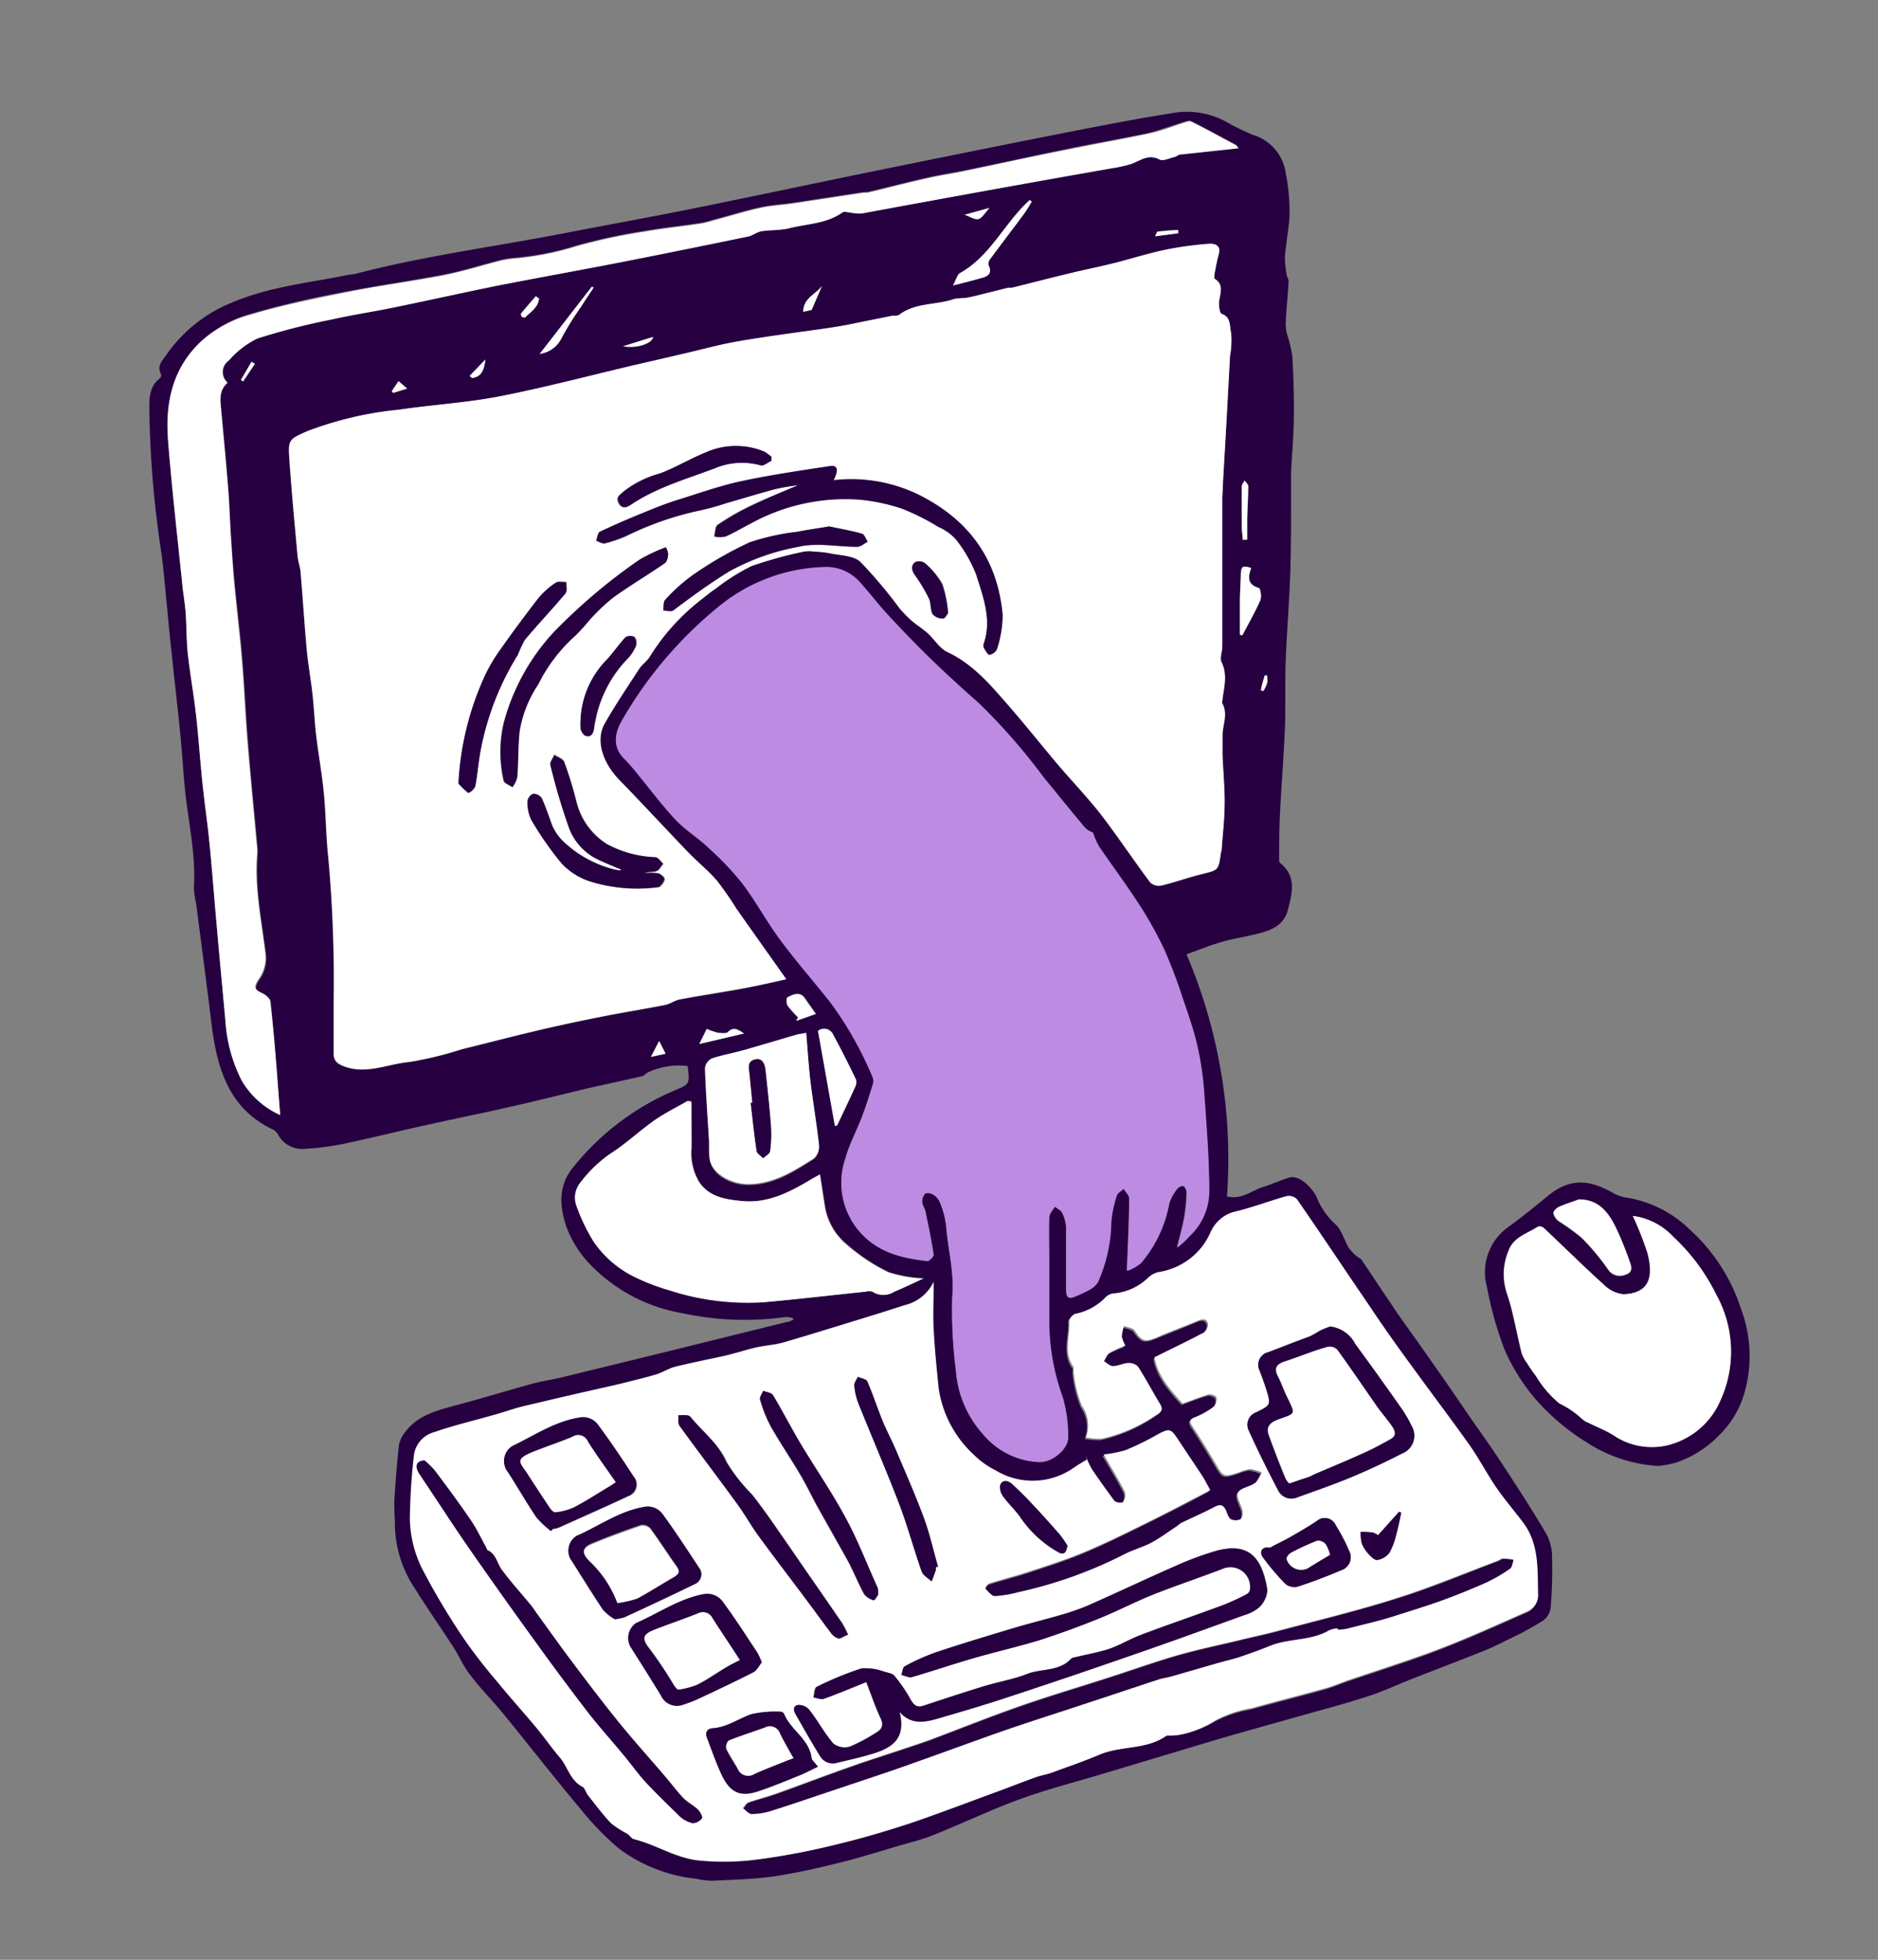 <svg id="Layer_1" data-name="Layer 1" xmlns="http://www.w3.org/2000/svg" viewBox="0 0 177.7 185.36"><rect x="0" y="0" width="177.7" height="185.36" fill="#808080" stroke="none"/><defs><style>.cls-1{fill:#260041;}.cls-2{fill:#fff;}.cls-3{fill:#bd8be2;}</style></defs><path class="cls-1" d="M75,124.66a2.19,2.19,0,0,0-.65-.1,27.9,27.9,0,0,1-9.69-.34,15.83,15.83,0,0,1-8.5-4.31,10.5,10.5,0,0,1-2.54-3.8c-.65-1.9-.85-3.88.56-5.64a24.59,24.59,0,0,1,9.76-7.38c1.33-.56,1.32-.58,1.13-2.26a6.79,6.79,0,0,0-3.76.6c-.19.07-.33.3-.52.35-1.77.41-3.55.78-5.33,1.19L50,104.29l-3.3.75c-2.2.47-4.4.93-6.6,1.42-2.53.56-5.05,1.19-7.58,1.72a24.43,24.43,0,0,1-3.61.47,2.58,2.58,0,0,1-2.57-1.29,1.18,1.18,0,0,0-.49-.52c-4.3-2-5.36-6-5.86-10.19-.45-3.73-.95-7.45-1.43-11.18a8.26,8.26,0,0,1-.21-1.54c.19-3.18-.55-6.26-.86-9.39-.17-1.8-.28-3.62-.46-5.42-.25-2.51-.55-5-.81-7.54-.14-1.27-.26-2.54-.38-3.81-.18-1.76-.32-3.53-.54-5.28A97.92,97.92,0,0,1,14.13,38.7c0-1.05,0-2.17,1-2.92a.41.41,0,0,0,.11-.39c-.38-.68,0-1.17.39-1.67a13.89,13.89,0,0,1,6.28-5.09c3.5-1.49,7.19-1.86,10.83-2.59.36-.07.73-.09,1.08-.19,6.55-1.69,13.25-2.56,19.87-3.85,4-.77,8-1.49,12-2.3,5.9-1.19,11.79-2.45,17.69-3.65s11.74-2.38,17.62-3.54c3.3-.64,6.6-1.29,9.92-1.81a7.74,7.74,0,0,1,5.23.89,20.43,20.43,0,0,0,2.45,1.18,4.41,4.41,0,0,1,3.06,3.63,17.79,17.79,0,0,1,.34,4.36c-.11,1.19-.33,2.36-.42,3.55a8,8,0,0,0,.16,1.61c0,.24.2.47.19.7-.08,1.32-.21,2.65-.28,4a4,4,0,0,0,.16,1.07,12.76,12.76,0,0,1,.47,2c.11,1.9.17,3.81.15,5.71s-.19,3.57-.27,5.36c0,1,0,2,0,3,0,2.53,0,5-.12,7.58s-.3,4.86-.39,7.29c-.07,2,0,4-.06,6-.11,2.8-.34,5.59-.48,8.39-.07,1.4-.07,2.8-.08,4.2,0,.15,0,.35.12.42,1.56,1.25,1.11,2.87.72,4.39s-1.58,1.95-2.86,2.28c-1.12.29-2.28.45-3.39.77s-2.13.74-3.35,1.18a49.36,49.36,0,0,1,3.83,22.9c1.37.33,2.28-.52,3.32-.86.87-.28,1.7-.65,2.57-.92s2,.76,2.55,1.74a7.12,7.12,0,0,0,1.72,2.59c.66.49.9,1.54,1.36,2.31a4.4,4.4,0,0,0,.73.77c.15.14.38.22.49.38.89,1.3,1.74,2.62,2.63,3.91,1,1.54,2.14,3.06,3.21,4.59,1.41,2,2.81,4,4.21,6.07,1.07,1.55,2.17,3.07,3.2,4.64,1.47,2.25,2.94,4.5,4.29,6.81a4.8,4.8,0,0,1,.48,2.27,43.33,43.33,0,0,1-.13,4.56,1.8,1.8,0,0,1-.68,1.23,29.65,29.65,0,0,1-3.08,1.69c-1,.49-2,1-3,1.37-2.08.83-4.18,1.62-6.26,2.44-1.44.56-2.84,1.23-4.31,1.7-2.28.74-4.61,1.34-6.93,2-2.54.72-5.09,1.42-7.63,2.17-3.34,1-6.66,2-10,3-2.8.85-5.65,1.57-8.4,2.57s-5.39,2.28-8.1,3.36c-1.14.46-2.36.75-3.55,1.1-1.65.49-3.3,1-5,1.44-2.07.51-4.15,1-6.25,1.33s-4.1.35-6.15.46a7.37,7.37,0,0,1-1.54-.19,14.83,14.83,0,0,1-7.31-2.87,27.68,27.68,0,0,1-3.61-3.73c-2.53-3-4.95-6.13-7.45-9.18-1-1.2-2.09-2.29-3-3.51-.59-.75-1-1.67-1.49-2.48-1.23-1.9-2.53-3.75-3.72-5.66a11.08,11.08,0,0,1-1.9-5.9c0-.84-.1-1.68-.05-2.52.1-1.72.24-3.44.43-5.16a2.81,2.81,0,0,1,.57-1.21c1.11-1.51,2.77-2,4.5-2.47,2.52-.66,5-1.43,7.53-2.12.88-.25,1.79-.37,2.68-.58l8.61-2.1,12.79-3.16c.22,0,.44-.15.66-.22Zm-.59-32c-1.5-2.12-3.1-4.37-4.68-6.62a32.42,32.42,0,0,0-1.88-2.7c-.83-1-1.83-1.76-2.71-2.67-2.2-2.29-4.35-4.62-6.56-6.89C57,72.1,56.33,70,57.22,68.41c1-1.77,2.15-3.46,3.26-5.17.28-.42.75-.72,1-1.15a20.43,20.43,0,0,1,4.94-5.46c.44-.34.86-.69,1.32-1a19.53,19.53,0,0,1,3.36-2.12,38.19,38.19,0,0,1,5-1.38,3.11,3.11,0,0,1,.91,0,11.17,11.17,0,0,1,1.43.14c1,.23,2.29.21,3,.82a43.58,43.58,0,0,1,3.71,4.4,11.52,11.52,0,0,0,1.2,1.22c.48.41,1,.74,1.49,1.16.63.58,1.11,1.42,1.84,1.76,2.36,1.11,3.94,3.06,5.58,4.94s3.22,3.86,4.84,5.78c1.38,1.62,2.87,3.16,4.17,4.85,1.58,2.05,3,4.22,4.56,6.29a1.22,1.22,0,0,0,1.06.28c1.27-.3,2.51-.75,3.79-1.07,1.58-.39,1.59-.35,1.81-1.89,0-.15.08-.3.09-.45.1-1.45.27-2.9.28-4.35s-.14-3.07-.2-4.61c0-.6,0-1.21,0-1.81,0-1,.55-2,0-3-.06-.11,0-.3,0-.44.15-1.16.48-2.31-.08-3.47-.12-.27,0-.66,0-1s.06-.54.06-.81c0-1.76,0-3.52,0-5.27,0-1.54,0-3.09,0-4.63,0-1.28,0-2.56,0-3.83.08-2,.22-4.07.33-6.1.14-2.46.27-4.91.4-7.37a7.69,7.69,0,0,0,.1-2.18c-.15-.59,0-1.47-.89-1.78-.16-.06-.22-.55-.25-.85-.06-.84.65-1.81-.43-2.48-.07,0,0-.29,0-.43.12-.62.23-1.26.4-1.87.23-.79-.25-1.09-.84-1a32.39,32.39,0,0,0-4.17.56c-1.58.33-3.12.84-4.69,1.22s-2.88.64-4.32,1c-1.85.44-3.69.92-5.54,1.38-.11,0-.24,0-.36,0l-2.57.64c-.48.12-1,.24-1.46.33a7.49,7.49,0,0,0-1.08.09c-1.71.61-3.69.32-5.23,1.52-.15.11-.42,0-.63.07l-4.26.86c-.57.11-1.14.2-1.71.29-2.85.41-5.71.77-8.55,1.26-1.8.3-3.56.8-5.35,1.21l-4.63,1.07c-4.21,1-8.39,2.1-12.63,2.93-3.13.61-6.34.79-9.51,1.26a33.66,33.66,0,0,0-8.62,2c-1.86.81-1.91.82-1.78,2.73.21,3,.5,6,.77,9.08.05.57.26,1.13.3,1.7.21,2.39.35,4.77.57,7.16.13,1.39.39,2.77.54,4.16s.2,2.62.35,3.93c.22,1.87.56,3.72.74,5.59s.19,4,.41,6a129.71,129.71,0,0,1,.51,13.8c0,1.58,0,3.17,0,4.75,0,.68.37,1,1,1.21,2.11.78,4.08-.23,6.11-.41a33.44,33.44,0,0,0,5-1.21c2.51-.62,5-1.27,7.53-1.86,2-.47,4-.89,6-1.28s3.84-.68,5.75-1.06c.46-.09.87-.42,1.33-.51,1.75-.33,3.52-.57,5.28-.91S72.87,93,74.4,92.61Zm13.94,28.62a4.06,4.06,0,0,1-2.64,2.12l-2.41.77c-3,.92-6,1.86-9,2.74-.83.25-1.72.3-2.58.48-.69.14-1.36.35-2,.53-.42.11-.84.23-1.26.32-1.51.34-3,.63-4.52,1-.6.15-1.14.52-1.74.71-1,.29-1.92.51-2.88.76l-1.07.26c-2.88.68-5.78,1.35-8.66,2-.91.22-1.8.55-2.71.8-1.9.55-3.83,1-5.69,1.64a2.59,2.59,0,0,0-1.94,2.33,57.47,57.47,0,0,0-.37,6,11.3,11.3,0,0,0,1.07,4.4,66.56,66.56,0,0,0,4,6.74A50.09,50.09,0,0,0,47.08,159c1.21,1.48,2.49,2.9,3.72,4.37.76.92,1.44,1.92,2.23,2.83s1,2.16,2.12,2.75c.25.13.33.55.53.8.71.9,1.39,1.82,2.18,2.65a8.93,8.93,0,0,0,1.55,1c.22.15.38.45.62.51,2,.51,3.77,1.72,6,2a24.1,24.1,0,0,0,5.7-.08,66.05,66.05,0,0,0,7.62-1.46c2.34-.56,4.65-1.25,6.93-2,2.77-.92,5.51-2,8.25-3,1.17-.43,2.33-.89,3.5-1.31.49-.18,1-.25,1.48-.42,1.54-.56,3.09-1.1,4.6-1.73,2-.86,4.44-.43,6.33-1.8.1-.07.29,0,.44,0A5.07,5.07,0,0,0,112,164a10.09,10.09,0,0,0,2.91-1.15,11.07,11.07,0,0,1,3.41-1.15c2.33-.65,4.68-1.24,7-1.89.73-.2,1.43-.51,2.15-.76,2.28-.77,4.57-1.51,6.84-2.31,1.43-.5,2.84-1.06,4.24-1.64,1.94-.81,3.85-1.67,5.78-2.52a1.65,1.65,0,0,0,1.1-1.63c-.06-2.36.12-4.79-1.44-6.84-.84-1.11-1.76-2.18-2.55-3.33-.89-1.3-1.62-2.7-2.52-4-1.78-2.5-3.64-4.94-5.43-7.42q-2.12-2.93-4.14-5.89c-2.25-3.29-4.46-6.62-6.73-9.9a1.09,1.09,0,0,0-1-.3c-1.62.45-3.19,1.06-4.82,1.45a3.32,3.32,0,0,0-2.33,1.93,6.5,6.5,0,0,1-5,3.81,2.15,2.15,0,0,0-.94.52,5.33,5.33,0,0,1-3.26,1.49,1.19,1.19,0,0,0-.78.38,5.46,5.46,0,0,1-2.85,1.55c-.24.07-.58.44-.57.65.09,1.46-.63,3,.4,4.38.06.08,0,.24,0,.35a11,11,0,0,0,.79,3.32,3.27,3.27,0,0,1,.38,3,7.23,7.23,0,0,0,1.48.12,14.92,14.92,0,0,0,5.23-2.29c.5-.28.59-.52.31-1-.71-1.17-1.35-2.39-2.09-3.54a1.21,1.21,0,0,0-.95-.34c-.47,0-.94.29-1.42.29-.28,0-.56-.29-.85-.46.18-.27.3-.65.55-.81a11.83,11.83,0,0,1,1.48-.67,3.06,3.06,0,0,1-.34-.85,4.14,4.14,0,0,1,.21-1c.33.14.8.18,1,.43.69,1,1,1.11,2.2.61s2.55-1,3.82-1.55c.45-.19.83-.18.92.33a1,1,0,0,1-.41.81c-1.51.8-3.05,1.53-4.65,2.33.31,1.8,1.51,3.1,2.66,4.38.88-.31,1.67-.64,2.49-.87.21-.05.68.15.71.3a1,1,0,0,1-.24.85,7.66,7.66,0,0,1-1.76,1c-.51.19-.61.36-.29.84.73,1.12,1.44,2.25,2.12,3.41.84,1.45.82,1.46,2.39.95a3.42,3.42,0,0,1,1-.28,4.3,4.3,0,0,1,1.08.32c-.22.34-.36.77-.66,1-.51.36-1.4.45-1.6.9s.32,1.15.44,1.76c0,.24,0,.68-.21.76a1.07,1.07,0,0,1-.89,0c-.23-.14-.34-.5-.45-.78-.22-.53-.51-.69-1.06-.41-1.07.54-2.17,1-3.25,1.56a2.83,2.83,0,0,0-.28.23c-.82.54-1.61,1.14-2.47,1.6s-1.75.68-2.58,1.11a41.68,41.68,0,0,1-10,3.58,11.63,11.63,0,0,1-2.25.38c-.3,0-.62-.43-.9-.71,0,0,.2-.44.37-.49,1.3-.41,2.63-.74,3.92-1.17,1.7-.56,3.42-1.11,5.07-1.8,2-.83,3.92-1.79,5.85-2.74s4-2,6.07-3.12c-.34-.6-.52-1-.75-1.33-.79-1.2-1.59-2.38-2.38-3.58-.6-.9-.84-.92-1.79-.39a26,26,0,0,1-3.09,1.52,11.42,11.42,0,0,1-2.08.41c.7,1.21,1.4,2.34,2,3.52a1.16,1.16,0,0,1-.17,1,.93.93,0,0,1-.79-.11c-.75-1-1.46-2-2.14-3a9.53,9.53,0,0,1-.61-1.29l.17.33c-.44.27-.89.53-1.32.83a6.76,6.76,0,0,1-7.37.22,7.84,7.84,0,0,1-2-1.42,10.62,10.62,0,0,1-3.38-6.33c-.19-1.89-.38-3.78-.48-5.68C88.28,124.2,88.34,122.77,88.34,121.23Zm15.07-42.5a1.9,1.9,0,0,1-.71-.41c-1.35-1.6-2.66-3.24-4-4.86a56.57,56.57,0,0,0-6.08-6.95c-1.51-1.33-3-2.68-4.44-4.08s-2.79-2.8-4.14-4.25c-.93-1-1.77-2.09-2.68-3.12a4.27,4.27,0,0,0-3.53-1.43,16.49,16.49,0,0,0-9.63,3.57A38.52,38.52,0,0,0,58.92,68c-.73,1.21-1,2.55.2,3.75a20,20,0,0,1,1.41,1.64c1.15,1.39,2.22,2.84,3.46,4.14,1,1,2.17,1.76,3.19,2.72a26.9,26.9,0,0,1,3.11,3.3c1.27,1.69,2.28,3.58,3.54,5.28,1.5,2,3.14,3.94,4.73,5.89a34,34,0,0,1,4,7.06,1,1,0,0,1,.07.62c-.33,1.07-.67,2.14-1.06,3.19-.51,1.36-1.22,2.66-1.59,4a7,7,0,0,0,1.51,7c1.68,1.83,3.92,2.36,6.26,2.62.19,0,.63-.41.6-.57-.21-1.38-.49-2.74-.78-4.1-.06-.3-.28-.57-.3-.86a1.11,1.11,0,0,1,.24-.8c.11-.12.51-.06.71,0a1.54,1.54,0,0,1,.68.68,8.42,8.42,0,0,1,.63,2.28c.16,2.26.8,4.44.58,6.79a44,44,0,0,0,.34,6.86A10.09,10.09,0,0,0,93,135.63a7.3,7.3,0,0,0,5.22,2.61c1.21.09,2.84-1.15,2.82-2.35a13.2,13.2,0,0,0-.51-3.77,21.17,21.17,0,0,1-1.28-6.9c0-2,0-3.9,0-5.85,0-1.43,0-2.86,0-4.29,0-.33.35-.64.53-1,.25.2.59.35.71.61a3.64,3.64,0,0,1,.37,1.4c0,2,0,3.93,0,5.9,0,.72.24.87.89.57a12,12,0,0,0,1.15-.53,2.34,2.34,0,0,0,.94-.77,14.48,14.48,0,0,0,1.28-5.74,10.75,10.75,0,0,1,.52-2.48c.08-.26.43-.43.65-.65.19.32.54.64.54.95,0,2.26-.14,4.52-.22,6.82a4,4,0,0,0,1.33-.75,11.94,11.94,0,0,0,2.66-5.61,4.15,4.15,0,0,1,.77-1.41c.11-.16.46-.31.58-.25a.78.78,0,0,1,.31.61,16.69,16.69,0,0,1-.22,2.34c-.18,1-.45,1.91-.68,2.86a7.73,7.73,0,0,0,1.18-1.08,5.83,5.83,0,0,0,1.85-4.18c0-3.22-.27-6.45-.5-9.67a29,29,0,0,0-.65-4.24c-.35-1.47-.85-2.91-1.34-4.34a48.88,48.88,0,0,0-1.74-4.6,35.71,35.71,0,0,0-2.4-4.32c-1.21-1.87-2.54-3.65-3.8-5.49A8.11,8.11,0,0,1,103.41,78.73Zm-76.9,26.73c-.29-3.68-.56-7.2-.89-10.72,0-.28-.42-.62-.73-.76-.76-.34-.84-.57-.42-1.26a3.47,3.47,0,0,0,.71-2.35c-.37-3.17-1.07-6.33-.8-9.57a3.48,3.48,0,0,0,0-.55c-.3-3.26-.62-6.53-.89-9.8-.22-2.67-.33-5.35-.55-8-.19-2.34-.48-4.67-.7-7C22.07,54,22,52.5,21.88,51c-.11-1.62-.15-3.24-.28-4.85-.19-2.43-.43-4.86-.65-7.29-.08-.94-.28-1.9.6-2.68a1.33,1.33,0,0,1,.13-2.11A8.35,8.35,0,0,1,24.39,32a64.34,64.34,0,0,1,7-1.79c1.94-.44,3.91-.73,5.85-1.13,3.32-.68,6.62-1.42,9.94-2.09,3.87-.77,7.74-1.46,11.61-2.22s8-1.6,12-2.42c.44-.09.82-.42,1.26-.5.89-.14,1.82-.08,2.69-.3,1.67-.42,3.48-.42,5-1.49.14-.11.44,0,.66,0a4.46,4.46,0,0,0,1.13.11Q93.38,18,105.23,15.84a11.77,11.77,0,0,0,1.78-.4c.87-.3,1.61-1,2.67-.42.34.18.94-.12,1.41-.23.2,0,.38-.21.58-.24l5.49-.59c-.12-.17-.14-.23-.19-.26-1.42-.76-2.84-1.54-4.28-2.26-.19-.09-.52.05-.78.13-1.08.32-2.14.73-3.24,1-2.62.56-5.25,1-7.87,1.55-3.2.65-6.39,1.36-9.58,2-1.08.23-2.17.38-3.24.62-2,.45-3.94.95-5.91,1.42-.12,0-.24,0-.36,0l-6.58,1c-1,.16-2.12.21-3.15.43-1.36.29-2.68.7-4,1.06-.56.14-1.11.34-1.68.43-1.77.27-3.56.45-5.33.76a55.68,55.68,0,0,0-6.43,1.38,27.28,27.28,0,0,1-6,1.17,8.75,8.75,0,0,0-1.34.24c-1.74.45-3.47,1-5.23,1.34-3,.58-6,1-9,1.56s-6.21,1.25-9.23,2.15A11.38,11.38,0,0,0,19,32.3c-2.71,2.56-3.37,5.81-3.11,9.29.35,4.63.9,9.24,1.37,13.85.09.85.24,1.68.3,2.53.09,1.27.07,2.55.2,3.82.22,2,.57,3.92.79,5.89.24,2.15.38,4.31.61,6.47.19,1.85.47,3.69.65,5.54.26,2.61.45,5.23.69,7.85.26,3,.55,6,.82,9a14.54,14.54,0,0,0,1.53,5.63A8,8,0,0,0,26.51,105.46Zm38.91-1.28-.34-.13c-1,.6-2.13,1.12-3.11,1.81-1.43,1-2.72,2.23-4.19,3.17a12.29,12.29,0,0,0-3,2.94,2.23,2.23,0,0,0-.27,1.88,17.32,17.32,0,0,0,1.7,3.56,10.07,10.07,0,0,0,3.47,3.1A19.51,19.51,0,0,0,63.35,122a24.07,24.07,0,0,0,9,1.14c3.21-.25,6.42-.63,9.63-1a1.05,1.05,0,0,1,.62,0,1.91,1.91,0,0,0,2.08,0c1-.41,1.94-.88,2.76-1.25a12.34,12.34,0,0,1-3.35-.59,18,18,0,0,1-3.94-2.62A5.92,5.92,0,0,1,78.07,114c-.15-.95-.29-1.9-.45-2.91l-.67.37c-2.07,1.24-4.17,2.39-6.72,2.14-1.54-.15-3-.35-4-1.73a5.3,5.3,0,0,1-.76-3.31Zm10.86-6.5c-.3.06-.56.11-.82.18-1.7.5-3.41,1-5.12,1.5-1,.28-2,.45-3,.78a1.18,1.18,0,0,0-.65.9c.07,2.23.24,4.46.37,6.69,0,.63,0,1.28.07,1.9.22,1.45,2,2.44,3.71,2.4,2.4,0,4.28-1.26,6.17-2.45a1.55,1.55,0,0,0,.47-1.24c-.22-2-.56-4-.81-6C76.51,100.8,76.42,99.28,76.28,97.68ZM79,106.5c.1,0,.22-.06.25-.12.56-1.19,1.13-2.37,1.67-3.56a1,1,0,0,0,.07-.71c-.69-1.42-1.39-2.83-2.15-4.22a.93.93,0,0,0-1.44-.36C78,100.53,78.5,103.5,79,106.5ZM90.17,27c1.06-.27,1.85-.47,2.64-.69.61-.16,1.12-.4.74-1.21a.67.67,0,0,1,.12-.57c1.06-1.43,2.14-2.85,3.2-4.27.28-.38.51-.79.76-1.19l-.19-.15c-2.38,2.13-3.7,5.3-6.61,6.91C90.57,26,90.48,26.45,90.17,27Zm28.22,26.71c-.81-.25-.94-.16-1,.55,0,.87-.08,1.75-.09,2.63,0,1,0,2.09,0,3.13l.22.07c.58-1.1,1.21-2.19,1.71-3.33.14-.32,0-1.12-.15-1.16C118,55.29,118.07,54.59,118.39,53.72ZM75.51,96.22l-.11.33,1.85-.65c-.43-.61-.74-1-1-1.43-.5-.75-1.11-.42-1.66-.15-.12.06-.13.58,0,.78A9.09,9.09,0,0,0,75.51,96.22Zm-19.34-69L56,27.11l-4.94,6.37A2.71,2.71,0,0,0,53.13,32,27.73,27.73,0,0,1,55,29C55.37,28.39,55.78,27.8,56.17,27.2Zm61.42,23.85.45,0c0-.68,0-1.36,0-2,0-1,.1-2,.1-3.06,0-.17-.22-.35-.34-.53-.09.19-.27.38-.27.58,0,1.26,0,2.53,0,3.8C117.5,50.23,117.56,50.64,117.59,51.05ZM66.17,98.74l4.23-1c-.62-.42-1-.64-1.52-.14-.17.17-.61.13-.92.08a7.78,7.78,0,0,1-1.09-.37ZM76.8,29.31l1-2.28c-.55.8-1.78,1.13-1.78,2.46ZM51,28.23,50.68,28c-.47.54-.94,1.08-1.39,1.63,0,.05,0,.24.05.3s.28.12.32.08C50.18,29.49,50.91,29.09,51,28.23Zm8,4.52c1.34.23,2.79-.29,2.83-.88ZM45.93,34l-1.49,1.55.22.2C45.62,35.67,45.82,34.9,45.93,34ZM91.28,20.31c.43.15.9.49,1.28.41s.63-.59,1.07-1.06ZM62.37,98.46l-.78,1.5,1.39-.3Zm49.12-76.4,0-.31c-.64,0-1.29.08-1.93.15-.07,0-.12.21-.25.45ZM37.07,37l.14.16,1.31-.41-.81-.7Zm82.82,26.85h-.18c-.06.23-.13.45-.19.67a6,6,0,0,0-.17.73.88.88,0,0,0,.23.07,3.36,3.36,0,0,0,.36-.77A2.39,2.39,0,0,0,119.89,63.89ZM24.12,34.41l-.31-.19-1,1.72.21.13Z"/><path class="cls-1" d="M156.87,138.65a14,14,0,0,1-6.83-2.29,21.35,21.35,0,0,1-5-4.33,19.24,19.24,0,0,1-2.66-4.34,34.13,34.13,0,0,1-1.69-6,5.24,5.24,0,0,1,2.07-5.67c1.27-.93,2.49-1.91,3.7-2.91,2.14-1.77,4-1.51,6.13-.3a4,4,0,0,0,1.55.5,11.09,11.09,0,0,1,5.77,3,17.26,17.26,0,0,1,4.82,7.46,12.66,12.66,0,0,1,.24,8.28,9.18,9.18,0,0,1-2.44,3.83,10.06,10.06,0,0,1-3.92,2.44A8.94,8.94,0,0,1,156.87,138.65ZM154.5,115a32.65,32.65,0,0,1,1.36,3.51c.65,2.5,0,3.81-2.27,3.9a3.08,3.08,0,0,1-1.88-.92c-1.92-1.73-3.76-3.56-5.65-5.33-.13-.12-.45-.22-.56-.15-1,.67-2.32,1-2.8,2.32a5.71,5.71,0,0,0-.14,4,19.2,19.2,0,0,1,.61,2.22c.28,1.15.5,2.31.79,3.45a3.56,3.56,0,0,0,.55.93,14.38,14.38,0,0,0,.83,1.21,10.14,10.14,0,0,0,2.21,2.58,8.54,8.54,0,0,1,2.13,1.45,1.84,1.84,0,0,0,.6.37c.79.4,1.63.72,2.37,1.18a6.49,6.49,0,0,0,4.94,1,7.33,7.33,0,0,0,5.19-4.26,11.1,11.1,0,0,0-.37-10,18.83,18.83,0,0,0-4.06-5.48A6.37,6.37,0,0,0,154.5,115Zm-5.12-1.53c-.62.23-1.25.43-1.84.71-.24.11-.58.41-.56.6a1.31,1.31,0,0,0,.53.77,22.25,22.25,0,0,1,2.13,1.54,22.28,22.28,0,0,1,2.51,3,1.33,1.33,0,0,0,1.64.51c.73-.19.61-.73.42-1.22a32.66,32.66,0,0,0-1.37-3.35C152.14,114.61,151.24,113.41,149.38,113.44Z"/><path class="cls-2" d="M74.4,92.61c-1.53.34-3.17.73-4.82,1s-3.53.58-5.28.91c-.46.09-.87.42-1.33.51-1.91.38-3.83.68-5.75,1.06s-4,.81-6,1.28c-2.52.59-5,1.24-7.53,1.86a33.44,33.44,0,0,1-5,1.21c-2,.18-4,1.19-6.11.41-.64-.24-1-.53-1-1.21,0-1.58,0-3.17,0-4.75a129.71,129.71,0,0,0-.51-13.8c-.22-2-.22-4-.41-6s-.52-3.72-.74-5.59c-.15-1.31-.2-2.63-.35-3.93s-.41-2.77-.54-4.16c-.22-2.39-.36-4.77-.57-7.16,0-.57-.25-1.13-.3-1.7-.27-3-.56-6-.77-9.08-.13-1.91-.08-1.92,1.78-2.73a33.66,33.66,0,0,1,8.62-2c3.17-.47,6.38-.65,9.51-1.26,4.24-.83,8.42-1.94,12.63-2.93l4.63-1.07c1.79-.41,3.55-.91,5.35-1.21,2.84-.49,5.7-.85,8.55-1.26.57-.09,1.14-.18,1.71-.29l4.26-.86c.21,0,.48,0,.63-.07,1.54-1.2,3.52-.91,5.23-1.52a7.49,7.49,0,0,1,1.08-.09c.49-.09,1-.21,1.46-.33l2.57-.64c.12,0,.25,0,.36,0,1.85-.46,3.69-.94,5.54-1.38,1.44-.35,2.89-.63,4.32-1s3.11-.89,4.69-1.22a32.39,32.39,0,0,1,4.17-.56c.59,0,1.07.25.84,1-.17.61-.28,1.25-.4,1.87,0,.14-.05.39,0,.43,1.08.67.37,1.64.43,2.48,0,.3.09.79.25.85.91.31.74,1.19.89,1.78a7.69,7.69,0,0,1-.1,2.18c-.13,2.46-.26,4.91-.4,7.37-.11,2-.25,4.06-.33,6.1,0,1.27,0,2.55,0,3.83,0,1.54,0,3.09,0,4.63,0,1.75,0,3.51,0,5.27,0,.27,0,.54-.06.81s-.17.72,0,1c.56,1.16.23,2.31.08,3.47,0,.14-.08.33,0,.44.53,1,0,2,0,3,0,.6,0,1.21,0,1.81.06,1.54.21,3.07.2,4.61s-.18,2.9-.28,4.35c0,.15-.07.3-.09.45-.22,1.54-.23,1.5-1.81,1.89-1.28.32-2.52.77-3.79,1.07a1.22,1.22,0,0,1-1.06-.28c-1.55-2.07-3-4.24-4.56-6.29-1.3-1.69-2.79-3.23-4.17-4.85-1.62-1.92-3.18-3.89-4.84-5.78S92,62.78,89.64,61.67c-.73-.34-1.21-1.18-1.84-1.76-.47-.42-1-.75-1.49-1.16a11.52,11.52,0,0,1-1.2-1.22,43.58,43.58,0,0,0-3.71-4.4c-.67-.61-2-.59-3-.82A11.17,11.17,0,0,0,77,52.17a3.11,3.11,0,0,0-.91,0,38.19,38.19,0,0,0-5,1.38,19.53,19.53,0,0,0-3.36,2.12c-.46.3-.88.65-1.32,1a20.43,20.43,0,0,0-4.94,5.46c-.27.43-.74.73-1,1.15-1.11,1.71-2.26,3.4-3.26,5.17C56.33,70,57,72.1,58.57,73.73c2.21,2.27,4.36,4.6,6.56,6.89.88.91,1.88,1.71,2.71,2.67A32.42,32.42,0,0,1,69.72,86C71.3,88.24,72.9,90.49,74.4,92.61Zm1.12-46.72c-1.47.63-3.08,1.27-4.64,2a23,23,0,0,0-3,1.74c-.24.16-.22.72-.33,1.09a2.73,2.73,0,0,0,1.06,0c.81-.35,1.56-.81,2.35-1.21A18.54,18.54,0,0,1,81.15,47.2a17.88,17.88,0,0,1,4.16.85,21.49,21.49,0,0,1,3.46,1.73A5,5,0,0,1,90.44,51a13,13,0,0,1,1.93,3.38c.65,2.09,1.49,4.22.73,6.49a.59.59,0,0,0,0,.45c.15.24.37.65.52.64a1,1,0,0,0,.71-.52,10.71,10.71,0,0,0,.54-3.22c-.46-5.25-3.16-9-7.87-11.35a14.6,14.6,0,0,0-8.13-1.41c.49-1,.38-1.44-.35-1.33-2.79.44-5.6.83-8.36,1.42-2,.43-4,1.12-5.94,1.74-1.1.34-2.17.76-3.23,1.2-1.43.58-2.85,1.18-4.24,1.84-.21.1-.24.55-.35.84.28.1.59.31.84.25a13.29,13.29,0,0,0,2-.69A29.94,29.94,0,0,1,66,48.33a25.21,25.21,0,0,0,2.8-.76c1.55-.44,3.09-.92,4.65-1.33A20.67,20.67,0,0,1,75.52,45.89ZM58.77,82.24l0,.11a2.87,2.87,0,0,1-.5-.07,10.69,10.69,0,0,1-4.58-2.36,4.91,4.91,0,0,1-1.39-1.79c-.33-.88-.62-1.77-1-2.62a.92.92,0,0,0-.8-.4.87.87,0,0,0-.53.68,3.77,3.77,0,0,0,.34,1.76,30.63,30.63,0,0,0,2.92,4.18,6.41,6.41,0,0,0,2.59,1.64,15.1,15.1,0,0,0,6.48.56c.24,0,.55-.43.61-.71s-.34-.54-.58-.6a5,5,0,0,0-1.28,0c.37-.18.77-.08,1.09-.21s.44-.46.65-.7c-.24-.22-.48-.6-.73-.61a10.46,10.46,0,0,1-4.62-1.28,6.58,6.58,0,0,1-2.84-3.86A36,36,0,0,0,53.38,72c-.14-.3-.61-.44-.93-.65-.13.32-.44.68-.37.94a59,59,0,0,0,1.78,6,5.41,5.41,0,0,0,2.76,2.95C57.32,81.65,58.05,81.94,58.77,82.24ZM63,51.76a16.59,16.59,0,0,0-2.49,1.16,53.7,53.7,0,0,0-8.2,6.94,20.28,20.28,0,0,0-4.68,8.56,12.15,12.15,0,0,0,0,5.4c0,.25.54.42.83.63a2.79,2.79,0,0,0,.45-.94c.11-1.44.07-2.9.22-4.34a11.26,11.26,0,0,1,1.77-4.45,15.21,15.21,0,0,1,3.52-4.61,19,19,0,0,0,1.34-1.48A18.38,18.38,0,0,1,58,56.52c1.6-1.15,3.29-2.15,4.9-3.26.21-.15.28-.58.3-.89A1.58,1.58,0,0,0,63,51.76ZM43.38,74.1a6.51,6.51,0,0,0,.92.9,1.25,1.25,0,0,0,.65-.62c.23-1.19.31-2.42.55-3.61A26.39,26.39,0,0,1,49,61.93a11.79,11.79,0,0,1,.68-1.43c1.25-1.49,2.6-2.91,3.85-4.4.19-.22.06-.71.08-1.07-.35,0-.78-.11-1,.06a7.3,7.3,0,0,0-1.63,1.45q-1.86,2.39-3.59,4.85a15.52,15.52,0,0,0-1.56,2.67A27.76,27.76,0,0,0,43.38,74.1ZM78.46,49.79c-1.2.2-2.11.32-3,.5a21.89,21.89,0,0,0-4.53,1,35.73,35.73,0,0,0-5.36,3.08,16.32,16.32,0,0,0-2.63,2.36c-.2.2-.13.67-.18,1,.32,0,.73.11.94,0,1.75-1.31,3.5-2.6,5.38-3.74a21.66,21.66,0,0,1,6.48-2.26c1.76-.41,3.7,0,5.56,0,.33,0,.65-.31,1-.48-.18-.27-.32-.7-.55-.76C80.45,50.17,79.33,50,78.46,49.79ZM73,43.58l0-.35a4,4,0,0,0-.67-.49,7,7,0,0,0-5.53.07c-1.49.57-2.87,1.42-4.36,2A9.49,9.49,0,0,0,59,46.46c-.38.36-.82.55-.48,1.15s.8.33,1.17.09c2.42-1.61,5.2-2.37,7.87-3.4A6.62,6.62,0,0,1,71.94,44C72.21,44.1,72.62,43.74,73,43.58ZM54.94,69c.08.11.23.51.49.59.55.18.74-.25.81-.72,0-.27.09-.55.14-.81a11.54,11.54,0,0,1,3-5.73,4.14,4.14,0,0,0,.81-1.21,1,1,0,0,0-.11-.86.86.86,0,0,0-.85,0c-.67.71-1.2,1.54-1.88,2.23A8.66,8.66,0,0,0,54.94,69ZM89.71,58a11.14,11.14,0,0,0-.51-2.75,7.47,7.47,0,0,0-1.66-2,.92.92,0,0,0-.92-.07c-.38.31-.35.74,0,1.21a14.91,14.91,0,0,1,1.34,2.24c.21.44.11,1,.34,1.46a1.25,1.25,0,0,0,1,.41C89.41,58.49,89.6,58.1,89.71,58Z"/><path class="cls-2" d="M88.34,121.23c0,1.54-.06,3,0,4.4.1,1.9.29,3.79.48,5.68a10.62,10.62,0,0,0,3.38,6.33,7.84,7.84,0,0,0,2,1.42,6.76,6.76,0,0,0,7.37-.22c.43-.3.88-.56,1.32-.83l-.17-.33a9.53,9.53,0,0,0,.61,1.29c.68,1,1.39,2,2.14,3a.93.93,0,0,0,.79.11,1.16,1.16,0,0,0,.17-1c-.61-1.18-1.31-2.31-2-3.52a11.42,11.42,0,0,0,2.08-.41,26,26,0,0,0,3.09-1.52c1-.53,1.19-.51,1.79.39.79,1.2,1.59,2.38,2.38,3.58.23.35.41.73.75,1.33-2.08,1.08-4.06,2.13-6.07,3.12s-3.87,1.91-5.85,2.74c-1.65.69-3.37,1.24-5.07,1.8-1.29.43-2.62.76-3.92,1.17-.17.05-.39.47-.37.49.28.28.6.71.9.71a11.63,11.63,0,0,0,2.25-.38,41.68,41.68,0,0,0,10-3.58c.83-.43,1.76-.67,2.58-1.11s1.65-1.06,2.47-1.6a2.83,2.83,0,0,1,.28-.23c1.08-.52,2.18-1,3.25-1.56.55-.28.84-.12,1.06.41.11.28.22.64.45.78a1.07,1.07,0,0,0,.89,0c.16-.08.26-.52.21-.76-.12-.61-.64-1.33-.44-1.76s1.09-.54,1.6-.9c.3-.21.44-.64.66-1a4.3,4.3,0,0,0-1.08-.32,3.42,3.42,0,0,0-1,.28c-1.57.51-1.55.5-2.39-.95-.68-1.16-1.39-2.29-2.12-3.41-.32-.48-.22-.65.29-.84a7.66,7.66,0,0,0,1.76-1,1,1,0,0,0,.24-.85c0-.15-.5-.35-.71-.3-.82.23-1.61.56-2.49.87-1.15-1.28-2.35-2.58-2.66-4.38,1.6-.8,3.14-1.53,4.65-2.33a1,1,0,0,0,.41-.81c-.09-.51-.47-.52-.92-.33-1.27.53-2.56,1-3.82,1.55s-1.51.4-2.2-.61c-.18-.25-.65-.29-1-.43a4.14,4.14,0,0,0-.21,1,3.06,3.06,0,0,0,.34.85,11.83,11.83,0,0,0-1.48.67c-.25.16-.37.54-.55.81.29.17.57.47.85.46.48,0,1-.27,1.42-.29a1.21,1.21,0,0,1,.95.34c.74,1.15,1.38,2.37,2.09,3.54.28.48.19.72-.31,1a14.92,14.92,0,0,1-5.23,2.29,7.23,7.23,0,0,1-1.48-.12,3.27,3.27,0,0,0-.38-3,11,11,0,0,1-.79-3.32c0-.11,0-.27,0-.35-1-1.38-.31-2.92-.4-4.38,0-.21.33-.58.57-.65a5.46,5.46,0,0,0,2.85-1.55,1.19,1.19,0,0,1,.78-.38,5.33,5.33,0,0,0,3.26-1.49,2.15,2.15,0,0,1,.94-.52,6.5,6.5,0,0,0,5-3.81,3.32,3.32,0,0,1,2.33-1.93c1.63-.39,3.2-1,4.82-1.45a1.09,1.09,0,0,1,1,.3c2.27,3.28,4.48,6.61,6.73,9.9q2,3,4.14,5.89c1.79,2.48,3.65,4.92,5.43,7.42.9,1.28,1.63,2.68,2.52,4,.79,1.15,1.71,2.22,2.55,3.33,1.56,2.05,1.38,4.48,1.44,6.84a1.65,1.65,0,0,1-1.1,1.63c-1.93.85-3.84,1.71-5.78,2.52-1.4.58-2.81,1.14-4.24,1.64-2.27.8-4.56,1.54-6.84,2.31-.72.25-1.42.56-2.15.76-2.34.65-4.69,1.24-7,1.89a11.07,11.07,0,0,0-3.41,1.15A10.09,10.09,0,0,1,112,164a5.07,5.07,0,0,1-1.17.15c-.15,0-.34,0-.44,0-1.89,1.37-4.29.94-6.33,1.8-1.51.63-3.06,1.17-4.6,1.73-.48.17-1,.24-1.48.42-1.17.42-2.33.88-3.5,1.31-2.74,1-5.48,2.05-8.25,3-2.28.75-4.59,1.44-6.93,2a66.05,66.05,0,0,1-7.62,1.46,24.1,24.1,0,0,1-5.7.08c-2.18-.28-3.93-1.49-6-2-.24-.06-.4-.36-.62-.51a8.93,8.93,0,0,1-1.55-1c-.79-.83-1.47-1.75-2.18-2.65-.2-.25-.28-.67-.53-.8-1.15-.59-1.37-1.87-2.12-2.75s-1.47-1.91-2.23-2.83c-1.23-1.47-2.51-2.89-3.72-4.37a50.09,50.09,0,0,1-3.18-4.11,66.56,66.56,0,0,1-4-6.74,11.3,11.3,0,0,1-1.07-4.4,57.47,57.47,0,0,1,.37-6,2.59,2.59,0,0,1,1.94-2.33c1.86-.65,3.79-1.09,5.69-1.64.91-.25,1.8-.58,2.71-.8,2.88-.7,5.78-1.37,8.66-2l1.07-.26c1-.25,1.93-.47,2.88-.76.6-.19,1.14-.56,1.74-.71,1.5-.38,3-.67,4.52-1,.42-.09.84-.21,1.26-.32.69-.18,1.36-.39,2-.53.86-.18,1.75-.23,2.58-.48,3-.88,6-1.82,9-2.74l2.41-.77A4.06,4.06,0,0,0,88.34,121.23ZM85.12,161.9c1,1.22,2.31,1,3.58.66,2.2-.64,4.39-1.28,6.57-2q6.12-2,12.23-4.14c3.42-1.18,6.82-2.42,10.22-3.65a3.85,3.85,0,0,0,1.45-.75,2.5,2.5,0,0,0,.77-1.64c-.53-3.28-1.9-4.52-4.91-3.68a29.77,29.77,0,0,0-3.86,1.42c-2.72,1.19-5.41,2.47-8.13,3.67a21,21,0,0,1-2.56.91c-1.57.46-3.17.85-4.73,1.32-2.4.72-4.79,1.44-7.16,2.23a20.18,20.18,0,0,0-3,1.34c-.2.1-.22.54-.32.82.33.07.7.28,1,.2,2-.57,3.88-1.22,5.84-1.79s4.19-1.08,6.26-1.71q2.79-.87,5.5-2c1.78-.71,3.48-1.61,5.26-2.32,2.15-.85,4.35-1.58,6.51-2.41a1.87,1.87,0,0,1,2.61,2,.62.62,0,0,1-.3.39,22,22,0,0,1-2.16,1c-2.62,1-5.26,1.88-7.88,2.86-1,.38-2,1-3,1.32s-2.11.52-3.17.78c-.14,0-.33.06-.42.16-1.12,1.21-2.77.9-4.13,1.42s-2.78.76-4.15,1.18c-1.9.58-3.77,1.2-5.65,1.82-.62.21-.93,0-1.24-.56a14.86,14.86,0,0,0-1.53-2.25c-.2-.26-.68-.29-1.12-.45a5.09,5.09,0,0,0-2-.26,30.65,30.65,0,0,0-4.25,1.75c-.21.1-.21.65-.3,1,.34.05.73.22,1,.12,1.34-.48,2.65-1,4-1.58.49,1.27.87,2.39,1.37,3.46.33.73,0,1.08-.54,1.39a15.74,15.74,0,0,1-2.36,1.25,1.78,1.78,0,0,1-1.58-.27c-.85-1-1.48-2.15-2.27-3.18a1.31,1.31,0,0,0-1.08-.48c-.57.15-.39.66-.16,1,.73,1.27,1.45,2.55,2.22,3.79a1.4,1.4,0,0,0,1.66.67c1.27-.34,2.56-.6,3.79-1C85,165,85.6,163.87,85.12,161.9ZM126.56,154l0,.1a7,7,0,0,0,.8-.09c1.5-.39,3-.76,4.47-1.19s3.07-1,4.57-1.5,2.84-1.09,4.22-1.71a14.72,14.72,0,0,0,2.2-1.29c.2-.14.22-.54.33-.82a6.13,6.13,0,0,0-.95-.1c-.16,0-.32.15-.5.22-3.2,1.2-6.36,2.52-9.62,3.55-3.69,1.17-7.47,2.08-11.22,3.08-1.12.3-2.25.54-3.38.81-2,.49-4.11.92-6.13,1.5-2.22.64-4.39,1.43-6.6,2.13-2.71.88-5.44,1.68-8.13,2.62-2.9,1-5.74,2.15-8.62,3.23-.76.28-1.54.53-2.31.79-1.79.6-3.58,1.16-5.35,1.79-2.3.81-4.57,1.68-6.87,2.5-.88.32-1.8.54-2.68.85-.21.08-.34.36-.51.54.26.18.52.52.77.52a6.15,6.15,0,0,0,1.8-.28c1.8-.56,3.59-1.18,5.38-1.78,2.34-.78,4.69-1.55,7-2.36,2.87-1,5.72-2.1,8.6-3.08s6-2,9-3c2.24-.73,4.48-1.49,6.72-2.22.43-.14.89-.19,1.32-.32l4.12-1.19c.69-.2,1.39-.37,2.08-.57s1.09-.37,1.63-.57,1-.38,1.51-.58c1.78-.68,3.8-.42,5.49-1.43A2.54,2.54,0,0,1,126.56,154Zm-.71-28.52c-.19.08-.53.2-.86.35s-.73.45-1.13.61c-1.27.5-2.56,1-3.83,1.46a1.23,1.23,0,0,0-.82,1.8c.21.58.43,1.15.61,1.73.44,1.46.44,1.47-.93,2.15a1.25,1.25,0,0,0-.77,1.65c.88,1.95,1.83,3.85,2.82,5.74a1.39,1.39,0,0,0,1.82.66c1.74-.62,3.49-1.23,5.19-1.94s3.17-1.41,4.71-2.2a1.81,1.81,0,0,0,.89-2.65,11.7,11.7,0,0,0-1.07-1.8c-1.4-2-2.8-4-4.25-5.92A3.07,3.07,0,0,0,125.85,125.46ZM40.17,138.13c-.8,0-.94.56-.52,1.2,1.5,2.26,3,4.54,4.53,6.78q3.12,4.48,6.33,8.92,2.46,3.41,5,6.73c1.06,1.37,2.22,2.65,3.33,4,.81,1,1.57,2,2.41,2.93s2,2.07,3,3a2.71,2.71,0,0,0,1.26.69,1.14,1.14,0,0,0,.9-.48c.08-.11-.19-.61-.41-.81-.43-.41-1-.69-1.41-1.12s-1-1.2-1.52-1.81c-1.49-1.73-3-3.43-4.45-5.2s-2.9-3.69-4.31-5.56c-1.2-1.59-2.35-3.21-3.52-4.82-.18-.25-.34-.51-.53-.75-.93-1.13-1.92-2.22-2.79-3.39-.45-.61-.53-1.49-1.35-1.86-.08,0-.1-.2-.16-.31-.47-.84-.87-1.71-1.41-2.5-1.09-1.6-2.24-3.15-3.4-4.7A7.54,7.54,0,0,0,40.17,138.13Zm31.91,19.1a7.31,7.31,0,0,0-.42-.94c-1.06-1.59-2.09-3.21-3.23-4.75a1.82,1.82,0,0,0-1.92-.75c-2.31.46-4.22,1.81-6.32,2.72a1.72,1.72,0,0,0-.51,2.27q1.45,2.26,2.86,4.56a1.66,1.66,0,0,0,2.16.87,11.73,11.73,0,0,0,1.61-.64c1.67-.79,3.35-1.57,5-2.42C71.63,158,71.82,157.54,72.08,157.23Zm-13.9-4.08a5.71,5.71,0,0,0,.89-.18c2.22-1,4.46-2.06,6.65-3.14a1,1,0,0,0,.42-1.56c-1.12-1.7-2.23-3.4-3.43-5.05a1.76,1.76,0,0,0-1.85-.68c-2.33.42-4.22,1.82-6.32,2.73a1.67,1.67,0,0,0-.6,2.11c1,1.62,2,3.26,3.1,4.85A4.27,4.27,0,0,0,58.18,153.15Zm-6-8.35.17-.17a2.48,2.48,0,0,0,.54-.12c2.21-1,4.43-2,6.62-3a1.15,1.15,0,0,0,.47-1.84c-1.08-1.66-2.18-3.3-3.36-4.89a1.73,1.73,0,0,0-1.77-.67c-2.35.38-4.25,1.75-6.34,2.7a1.68,1.68,0,0,0-.39,2.48c.91,1.41,1.74,2.87,2.68,4.26A9,9,0,0,0,52.13,144.8Zm28.1,9.81a11.35,11.35,0,0,0-.57-1.1q-1.68-2.44-3.37-4.87c-1.2-1.74-2.4-3.49-3.62-5.23-.48-.69-1-1.38-1.49-2a16.35,16.35,0,0,1-2.43-3.09c-.77-1.77-2.26-2.84-3.39-4.25-.16-.21-.74-.1-1.13-.14,0,.34-.06.77.11,1,1.77,2.44,3.6,4.84,5.37,7.27.69,1,1.26,2,2,3,1.44,2,2.92,3.9,4.38,5.85.86,1.14,1.69,2.3,2.55,3.43a1.31,1.31,0,0,0,.71.54C79.57,155,79.88,154.74,80.23,154.61ZM77.39,167.1c-.33-.45-.58-.63-.6-.84-.23-1.78-2-2.62-2.59-4.14a.39.39,0,0,0-.27-.22,10.24,10.24,0,0,0-2.84.23c-1.22.43-2.29,1.23-3.65,1.33-.53,0-.74.39-.54.92.45,1.16.85,2.34,1.38,3.47.83,1.77,1.83,2.16,3.67,1.5,1.24-.44,2.46-.93,3.67-1.42C76.19,167.7,76.73,167.41,77.39,167.1Zm5.71-16.28a2.93,2.93,0,0,0-.08-.63c-1-2.19-1.82-4.45-3-6.56-1.3-2.43-2.88-4.71-4.3-7.08-.9-1.51-1.7-3.08-2.61-4.59-.14-.23-.6-.27-.92-.4-.1.28-.36.6-.29.82a13.13,13.13,0,0,0,1,2.52c.87,1.54,1.87,3,2.77,4.52.57,1,1.07,2,1.61,3,1,1.79,2,3.55,3,5.35.52,1,.92,2,1.46,3a1.71,1.71,0,0,0,.92.6C82.76,151.38,83,150.94,83.1,150.82Zm5.44-2.58.23-.07c-.44-1.54-.79-3.11-1.34-4.61-.79-2.12-1.7-4.2-2.59-6.29-.41-1-.91-1.91-1.32-2.89-.5-1.23-.91-2.5-1.44-3.72-.1-.23-.58-.3-.89-.44-.12.26-.37.54-.34.8a6.1,6.1,0,0,0,.38,1.69c1.29,3.22,2.67,6.4,3.91,9.64.78,2.06,1.35,4.2,2.09,6.29.13.37.62.63.94.93.13-.35.27-.7.39-1.06A.84.84,0,0,0,88.54,148.24Zm31.63-1.86c-.71-.15-1.06.37-.69.88a22.08,22.08,0,0,0,2.17,2.56,1.37,1.37,0,0,0,1.17.23c1.38-.45,2.75-1,4.08-1.54a1.29,1.29,0,0,0,.73-1.89,15.91,15.91,0,0,0-1.23-2.35,1.13,1.13,0,0,0-1.76-.45c-.82.56-1.69,1.05-2.55,1.55C121.46,145.73,120.81,146,120.17,146.38ZM101,146.19a9.25,9.25,0,0,0-.69-1c-.82-.94-1.65-1.87-2.5-2.77-.65-.7-1.33-1.37-2-2-.37-.34-.9-.48-1.14.07a1.39,1.39,0,0,0,.28,1.09c.49.68,1.13,1.26,1.61,1.95a10.67,10.67,0,0,0,3.58,3.3C100.61,147.09,100.86,146.9,101,146.19Zm29.42-1a1.72,1.72,0,0,0-.44-.21c-.41-.05-.82-.06-1.23-.09a4.26,4.26,0,0,0,.1,1.08,3.14,3.14,0,0,0,.63,1c.24.25.6.63.85.58a1.82,1.82,0,0,0,1.14-.68,6.52,6.52,0,0,0,.66-1.79c.19-.66.31-1.34.46-2l-.21-.09Z"/><path class="cls-3" d="M103.41,78.73a8.11,8.11,0,0,0,.59,1.34c1.26,1.84,2.59,3.62,3.8,5.49a35.71,35.71,0,0,1,2.4,4.32,48.88,48.88,0,0,1,1.74,4.6c.49,1.43,1,2.87,1.34,4.34a29,29,0,0,1,.65,4.24c.23,3.22.49,6.45.5,9.67a5.83,5.83,0,0,1-1.85,4.18A7.73,7.73,0,0,1,111.4,118c.23-.95.5-1.9.68-2.86a16.69,16.69,0,0,0,.22-2.34.78.78,0,0,0-.31-.61c-.12-.06-.47.09-.58.25a4.15,4.15,0,0,0-.77,1.41,11.94,11.94,0,0,1-2.66,5.61,4,4,0,0,1-1.33.75c.08-2.3.19-4.56.22-6.82,0-.31-.35-.63-.54-.95-.22.22-.57.39-.65.65a10.75,10.75,0,0,0-.52,2.48,14.48,14.48,0,0,1-1.28,5.74,2.34,2.34,0,0,1-.94.77,12,12,0,0,1-1.15.53c-.65.3-.9.15-.89-.57,0-2,0-3.93,0-5.9a3.64,3.64,0,0,0-.37-1.4c-.12-.26-.46-.41-.71-.61-.18.32-.51.63-.53,1-.06,1.43,0,2.86,0,4.29,0,1.95,0,3.9,0,5.85a21.17,21.17,0,0,0,1.28,6.9,13.2,13.2,0,0,1,.51,3.77c0,1.2-1.61,2.44-2.82,2.35A7.3,7.3,0,0,1,93,135.63a10.09,10.09,0,0,1-2.56-6.07,44,44,0,0,1-.34-6.86c.22-2.35-.42-4.53-.58-6.79a8.42,8.42,0,0,0-.63-2.28,1.54,1.54,0,0,0-.68-.68c-.2-.11-.6-.17-.71,0a1.11,1.11,0,0,0-.24.8c0,.29.24.56.3.86.29,1.36.57,2.72.78,4.1,0,.16-.41.59-.6.57-2.34-.26-4.58-.79-6.26-2.62a7,7,0,0,1-1.51-7c.37-1.39,1.08-2.69,1.59-4,.39-1,.73-2.12,1.06-3.19a1,1,0,0,0-.07-.62,34,34,0,0,0-4-7.06c-1.59-2-3.23-3.87-4.73-5.89-1.26-1.7-2.27-3.59-3.54-5.28a26.9,26.9,0,0,0-3.11-3.3c-1-1-2.23-1.72-3.19-2.72-1.24-1.3-2.31-2.75-3.46-4.14a20,20,0,0,0-1.41-1.64c-1.24-1.2-.93-2.54-.2-3.75A38.52,38.52,0,0,1,68.21,57.2a16.49,16.49,0,0,1,9.63-3.57,4.27,4.27,0,0,1,3.53,1.43c.91,1,1.75,2.12,2.68,3.12,1.35,1.45,2.72,2.88,4.14,4.25s2.93,2.75,4.44,4.08a56.57,56.57,0,0,1,6.08,6.95c1.33,1.62,2.64,3.26,4,4.86A1.9,1.9,0,0,0,103.41,78.73Z"/><path class="cls-2" d="M26.51,105.46a8,8,0,0,1-3.65-3.28,14.54,14.54,0,0,1-1.53-5.63c-.27-3-.56-6-.82-9-.24-2.62-.43-5.24-.69-7.85-.18-1.85-.46-3.69-.65-5.54-.23-2.16-.37-4.32-.61-6.47-.22-2-.57-3.92-.79-5.89-.13-1.27-.11-2.55-.2-3.82-.06-.85-.21-1.68-.3-2.53-.47-4.61-1-9.22-1.37-13.85-.26-3.48.4-6.73,3.11-9.29a11.38,11.38,0,0,1,4.71-2.55c3-.9,6.13-1.53,9.23-2.15s6-1,9-1.56c1.76-.35,3.49-.89,5.23-1.34a8.75,8.75,0,0,1,1.34-.24,27.28,27.28,0,0,0,6-1.17A55.68,55.68,0,0,1,61,21.91c1.77-.31,3.56-.49,5.33-.76.57-.09,1.12-.29,1.68-.43,1.34-.36,2.66-.77,4-1.06,1-.22,2.1-.27,3.15-.43l6.58-1c.12,0,.24,0,.36,0,2-.47,3.94-1,5.91-1.42,1.07-.24,2.16-.39,3.24-.62,3.19-.67,6.38-1.38,9.58-2,2.62-.54,5.25-1,7.87-1.55,1.1-.23,2.16-.64,3.24-1,.26-.08.59-.22.78-.13,1.44.72,2.86,1.5,4.28,2.26,0,0,.07.09.19.26l-5.49.59c-.2,0-.38.2-.58.24-.47.11-1.07.41-1.41.23-1.06-.56-1.8.12-2.67.42a11.77,11.77,0,0,1-1.78.4Q93.36,18,81.51,20.2a4.46,4.46,0,0,1-1.13-.11c-.22,0-.52-.11-.66,0-1.49,1.07-3.3,1.07-5,1.49-.87.22-1.8.16-2.69.3-.44.08-.82.41-1.26.5-4,.82-8,1.64-12,2.42S51,26.25,47.16,27c-3.32.67-6.62,1.41-9.94,2.09-1.94.4-3.91.69-5.85,1.13a64.34,64.34,0,0,0-7,1.79,8.35,8.35,0,0,0-2.71,2.08,1.33,1.33,0,0,0-.13,2.11c-.88.78-.68,1.74-.6,2.68.22,2.43.46,4.86.65,7.29.13,1.61.17,3.23.28,4.85.09,1.46.19,2.93.32,4.39.22,2.33.51,4.66.7,7,.22,2.67.33,5.35.55,8,.27,3.27.59,6.54.89,9.8a3.48,3.48,0,0,1,0,.55c-.27,3.24.43,6.4.8,9.57a3.47,3.47,0,0,1-.71,2.35c-.42.69-.34.92.42,1.26.31.14.7.48.73.76C26,98.26,26.22,101.78,26.51,105.46Z"/><path class="cls-2" d="M65.42,104.18v4.37a5.3,5.3,0,0,0,.76,3.31c1,1.38,2.51,1.58,4,1.73,2.55.25,4.65-.9,6.72-2.14l.67-.37c.16,1,.3,2,.45,2.91a5.92,5.92,0,0,0,2.07,3.72,18,18,0,0,0,3.94,2.62,12.34,12.34,0,0,0,3.35.59c-.82.37-1.77.84-2.76,1.25a1.91,1.91,0,0,1-2.08,0,1.05,1.05,0,0,0-.62,0c-3.21.32-6.42.7-9.63,1a24.07,24.07,0,0,1-9-1.14,19.51,19.51,0,0,1-3.62-1.44,10.07,10.07,0,0,1-3.47-3.1,17.32,17.32,0,0,1-1.7-3.56,2.23,2.23,0,0,1,.27-1.88,12.29,12.29,0,0,1,3-2.94c1.47-.94,2.76-2.17,4.19-3.17,1-.69,2.07-1.21,3.11-1.81Z"/><path class="cls-2" d="M76.28,97.68c.14,1.6.23,3.12.41,4.62.25,2,.59,4,.81,6a1.55,1.55,0,0,1-.47,1.24c-1.89,1.19-3.77,2.4-6.17,2.45-1.7,0-3.49-1-3.71-2.4-.09-.62,0-1.27-.07-1.9-.13-2.23-.3-4.46-.37-6.69a1.18,1.18,0,0,1,.65-.9c1-.33,2-.5,3-.78,1.71-.49,3.42-1,5.12-1.5C75.72,97.79,76,97.74,76.28,97.68Zm-5.09,6.62-.17,0c.18,1.51.33,3,.56,4.52,0,.27.4.48.62.71.22-.23.61-.44.65-.69a11.65,11.65,0,0,0,.08-2.36c-.14-1.8-.33-3.59-.53-5.38-.06-.54-.27-1.09-1-.9s-.56.76-.5,1.28C71,102.43,71.1,103.37,71.19,104.3Z"/><path class="cls-2" d="M79,106.5c-.54-3-1.07-6-1.6-9a.93.93,0,0,1,1.44.36c.76,1.39,1.46,2.8,2.15,4.22a1,1,0,0,1-.07.71c-.54,1.19-1.11,2.37-1.67,3.56C79.26,106.44,79.14,106.45,79,106.5Z"/><path class="cls-2" d="M90.17,27c.31-.56.4-1,.66-1.17,2.91-1.61,4.23-4.78,6.61-6.91l.19.15c-.25.4-.48.81-.76,1.19-1.06,1.42-2.14,2.84-3.2,4.27a.67.67,0,0,0-.12.57c.38.81-.13,1.05-.74,1.21C92,26.54,91.23,26.74,90.17,27Z"/><path class="cls-2" d="M118.39,53.72c-.32.87-.36,1.57.72,1.89.16,0,.29.84.15,1.16-.5,1.14-1.13,2.23-1.71,3.33l-.22-.07c0-1,0-2.09,0-3.13,0-.88.07-1.76.09-2.63C117.45,53.56,117.58,53.47,118.39,53.72Z"/><path class="cls-2" d="M75.51,96.22a9.09,9.09,0,0,1-1-1.12c-.12-.2-.11-.72,0-.78.55-.27,1.16-.6,1.66.15.28.42.59.82,1,1.43l-1.85.65Z"/><path class="cls-2" d="M56.17,27.2c-.39.6-.8,1.19-1.18,1.79a27.73,27.73,0,0,0-1.86,3,2.71,2.71,0,0,1-2.06,1.48L56,27.11Z"/><path class="cls-2" d="M117.59,51.05c0-.41-.09-.82-.1-1.23,0-1.27,0-2.54,0-3.8,0-.2.18-.39.27-.58.12.18.34.36.34.53,0,1-.07,2-.1,3.06,0,.68,0,1.36,0,2Z"/><path class="cls-2" d="M66.17,98.74l.7-1.42a7.78,7.78,0,0,0,1.09.37c.31,0,.75.09.92-.08.51-.5.9-.28,1.52.14Z"/><path class="cls-2" d="M76.8,29.31l-.8.18c0-1.33,1.23-1.66,1.78-2.46Z"/><path class="cls-2" d="M51,28.23c-.06.86-.79,1.26-1.31,1.8,0,0-.25,0-.32-.08s-.1-.25-.05-.3c.45-.55.92-1.09,1.39-1.63Z"/><path class="cls-2" d="M58.94,32.75l2.83-.88C61.73,32.46,60.28,33,58.94,32.75Z"/><path class="cls-2" d="M45.93,34c-.11.87-.31,1.64-1.27,1.75l-.22-.2Z"/><path class="cls-2" d="M91.28,20.31l2.35-.65c-.44.47-.71,1-1.07,1.06S91.71,20.46,91.28,20.31Z"/><path class="cls-2" d="M62.37,98.46l.61,1.2-1.39.3Z"/><path class="cls-2" d="M111.49,22.06l-2.2.29c.13-.24.18-.45.25-.45.64-.07,1.29-.11,1.93-.15Z"/><path class="cls-2" d="M37.07,37l.64-.95.81.7-1.31.41Z"/><path class="cls-2" d="M119.89,63.89a2.39,2.39,0,0,1,0,.7,3.36,3.36,0,0,1-.36.77.88.88,0,0,1-.23-.07,6,6,0,0,1,.17-.73c.06-.22.13-.44.19-.67Z"/><path class="cls-2" d="M24.12,34.41,23,36.07l-.21-.13,1-1.72Z"/><path class="cls-2" d="M154.5,115a6.37,6.37,0,0,1,3.85,2,18.83,18.83,0,0,1,4.06,5.48,11.1,11.1,0,0,1,.37,10,7.33,7.33,0,0,1-5.19,4.26,6.49,6.49,0,0,1-4.94-1c-.74-.46-1.58-.78-2.37-1.18a1.84,1.84,0,0,1-.6-.37,8.54,8.54,0,0,0-2.13-1.45,10.14,10.14,0,0,1-2.21-2.58,14.38,14.38,0,0,1-.83-1.21A3.56,3.56,0,0,1,144,128c-.29-1.14-.51-2.3-.79-3.45a19.2,19.2,0,0,0-.61-2.22,5.71,5.71,0,0,1,.14-4c.48-1.37,1.79-1.65,2.8-2.32.11-.07.43,0,.56.15,1.89,1.77,3.73,3.6,5.65,5.33a3.08,3.08,0,0,0,1.88.92c2.27-.09,2.92-1.4,2.27-3.9A32.65,32.65,0,0,0,154.5,115Z"/><path class="cls-2" d="M149.38,113.44c1.86,0,2.76,1.17,3.46,2.53a32.66,32.66,0,0,1,1.37,3.35c.19.49.31,1-.42,1.22a1.33,1.33,0,0,1-1.64-.51,22.28,22.28,0,0,0-2.51-3,22.25,22.25,0,0,0-2.13-1.54,1.31,1.31,0,0,1-.53-.77c0-.19.32-.49.56-.6C148.13,113.87,148.76,113.67,149.38,113.44Z"/><path class="cls-1" d="M75.52,45.89a20.67,20.67,0,0,0-2.09.35c-1.56.41-3.1.89-4.65,1.33a25.21,25.21,0,0,1-2.8.76,29.94,29.94,0,0,0-6.72,2.35,13.29,13.29,0,0,1-2,.69c-.25.06-.56-.15-.84-.25.11-.29.14-.74.35-.84C58.18,49.62,59.6,49,61,48.44c1.06-.44,2.13-.86,3.23-1.2,2-.62,3.93-1.31,5.94-1.74,2.76-.59,5.57-1,8.36-1.42.73-.11.84.34.35,1.33A14.6,14.6,0,0,1,87,46.82c4.71,2.38,7.41,6.1,7.87,11.35a10.71,10.71,0,0,1-.54,3.22,1,1,0,0,1-.71.52c-.15,0-.37-.4-.52-.64a.59.59,0,0,1,0-.45c.76-2.27-.08-4.4-.73-6.49A13,13,0,0,0,90.44,51a5,5,0,0,0-1.67-1.17,21.49,21.49,0,0,0-3.46-1.73,17.88,17.88,0,0,0-4.16-.85A18.54,18.54,0,0,0,71,49.54c-.79.4-1.54.86-2.35,1.21a2.73,2.73,0,0,1-1.06,0c.11-.37.09-.93.33-1.09a23,23,0,0,1,3-1.74C72.44,47.16,74.05,46.52,75.52,45.89Z"/><path class="cls-1" d="M58.77,82.24c-.72-.3-1.45-.59-2.15-.92a5.41,5.41,0,0,1-2.76-2.95,59,59,0,0,1-1.78-6c-.07-.26.24-.62.37-.94.32.21.79.35.93.65a36,36,0,0,1,1.18,3.89,6.58,6.58,0,0,0,2.84,3.86A10.46,10.46,0,0,0,62,81.07c.25,0,.49.39.73.61-.21.24-.39.6-.65.7s-.72,0-1.09.21a5,5,0,0,1,1.28,0c.24.06.62.44.58.6s-.37.68-.61.71a15.1,15.1,0,0,1-6.48-.56,6.41,6.41,0,0,1-2.59-1.64,30.63,30.63,0,0,1-2.92-4.18,3.77,3.77,0,0,1-.34-1.76.87.87,0,0,1,.53-.68.92.92,0,0,1,.8.4c.39.85.68,1.74,1,2.62a4.91,4.91,0,0,0,1.39,1.79,10.69,10.69,0,0,0,4.58,2.36,2.87,2.87,0,0,0,.5.07Z"/><path class="cls-1" d="M63,51.76a1.58,1.58,0,0,1,.22.61c0,.31-.09.74-.3.89-1.61,1.11-3.3,2.11-4.9,3.26a18.38,18.38,0,0,0-2.22,2.11,19,19,0,0,1-1.34,1.48,15.21,15.21,0,0,0-3.52,4.61,11.26,11.26,0,0,0-1.77,4.45c-.15,1.44-.11,2.9-.22,4.34a2.79,2.79,0,0,1-.45.94c-.29-.21-.79-.38-.83-.63a12.15,12.15,0,0,1,0-5.4,20.28,20.28,0,0,1,4.68-8.56,53.7,53.7,0,0,1,8.2-6.94A16.59,16.59,0,0,1,63,51.76Z"/><path class="cls-1" d="M43.38,74.1a27.76,27.76,0,0,1,2.41-10,15.52,15.52,0,0,1,1.56-2.67q1.73-2.46,3.59-4.85a7.3,7.3,0,0,1,1.63-1.45c.24-.17.67-.05,1-.06,0,.36.11.85-.08,1.07-1.25,1.49-2.6,2.91-3.85,4.4A11.79,11.79,0,0,0,49,61.93a26.39,26.39,0,0,0-3.48,8.84c-.24,1.19-.32,2.42-.55,3.61a1.25,1.25,0,0,1-.65.62A6.51,6.51,0,0,1,43.38,74.1Z"/><path class="cls-1" d="M78.46,49.79c.87.18,2,.38,3.09.68.23.06.37.49.55.76-.33.17-.65.48-1,.48-1.86,0-3.8-.42-5.56,0A21.66,21.66,0,0,0,69.08,54c-1.88,1.14-3.63,2.43-5.38,3.74-.21.16-.62,0-.94,0,.05-.35,0-.82.18-1a16.32,16.32,0,0,1,2.63-2.36,35.73,35.73,0,0,1,5.36-3.08,21.89,21.89,0,0,1,4.53-1C76.35,50.11,77.26,50,78.46,49.79Z"/><path class="cls-1" d="M73,43.58c-.35.16-.76.52-1,.44a6.62,6.62,0,0,0-4.37.28c-2.67,1-5.45,1.79-7.87,3.4-.37.24-.83.53-1.17-.09s.1-.79.48-1.15a9.49,9.49,0,0,1,3.36-1.68c1.49-.55,2.87-1.4,4.36-2a7,7,0,0,1,5.53-.07,4,4,0,0,1,.67.49Z"/><path class="cls-1" d="M54.94,69a8.66,8.66,0,0,1,2.37-6.51c.68-.69,1.21-1.52,1.88-2.23a.86.86,0,0,1,.85,0,1,1,0,0,1,.11.86,4.14,4.14,0,0,1-.81,1.21,11.54,11.54,0,0,0-3,5.73c-.05.26-.1.54-.14.81-.07.47-.26.9-.81.72C55.17,69.52,55,69.12,54.94,69Z"/><path class="cls-1" d="M89.71,58c-.11.12-.3.51-.47.5a1.25,1.25,0,0,1-1-.41c-.23-.43-.13-1-.34-1.46a14.91,14.91,0,0,0-1.34-2.24c-.33-.47-.36-.9,0-1.21a.92.92,0,0,1,.92.07,7.47,7.47,0,0,1,1.66,2A11.14,11.14,0,0,1,89.71,58Z"/><path class="cls-1" d="M85.12,161.9c.48,2-.11,3.13-2.09,3.82-1.23.43-2.52.69-3.79,1a1.4,1.4,0,0,1-1.66-.67c-.77-1.24-1.49-2.52-2.22-3.79-.23-.39-.41-.9.16-1a1.31,1.31,0,0,1,1.08.48c.79,1,1.42,2.21,2.27,3.18a1.78,1.78,0,0,0,1.58.27,15.74,15.74,0,0,0,2.36-1.25c.58-.31.87-.66.54-1.39-.5-1.07-.88-2.19-1.37-3.46-1.38.55-2.69,1.1-4,1.58-.28.1-.67-.07-1-.12.09-.34.09-.89.3-1a30.65,30.65,0,0,1,4.25-1.75,5.09,5.09,0,0,1,2,.26c.44.16.92.19,1.12.45a14.86,14.86,0,0,1,1.53,2.25c.31.55.62.77,1.24.56,1.88-.62,3.75-1.24,5.65-1.82,1.37-.42,2.82-.66,4.15-1.18s3-.21,4.13-1.42c.09-.1.28-.12.42-.16,1.06-.26,2.15-.43,3.17-.78s2-.94,3-1.32c2.62-1,5.26-1.89,7.88-2.86a22,22,0,0,0,2.16-1,.62.62,0,0,0,.3-.39,1.87,1.87,0,0,0-2.61-2c-2.16.83-4.36,1.56-6.51,2.41-1.78.71-3.48,1.61-5.26,2.32s-3.64,1.39-5.5,2c-2.07.63-4.18,1.11-6.26,1.71s-3.89,1.22-5.84,1.79c-.29.08-.66-.13-1-.2.1-.28.12-.72.32-.82a20.18,20.18,0,0,1,3-1.34c2.37-.79,4.76-1.51,7.16-2.23,1.56-.47,3.16-.86,4.73-1.32a21,21,0,0,0,2.56-.91c2.72-1.2,5.41-2.48,8.13-3.67A29.77,29.77,0,0,1,115,146.7c3-.84,4.38.4,4.91,3.68a2.5,2.5,0,0,1-.77,1.64,3.85,3.85,0,0,1-1.45.75c-3.4,1.23-6.8,2.47-10.22,3.65q-6.1,2.12-12.23,4.14c-2.18.72-4.37,1.36-6.57,2C87.43,162.93,86.15,163.12,85.12,161.9Z"/><path class="cls-1" d="M126.56,154a2.54,2.54,0,0,0-.79.19c-1.69,1-3.71.75-5.49,1.43-.51.2-1,.4-1.51.58s-1.08.4-1.63.57-1.39.37-2.08.57l-4.12,1.19c-.43.13-.89.18-1.32.32-2.24.73-4.48,1.49-6.72,2.22-3,1-6,1.93-9,3s-5.73,2.07-8.6,3.08c-2.33.81-4.68,1.58-7,2.36-1.79.6-3.58,1.22-5.38,1.78a6.15,6.15,0,0,1-1.8.28c-.25,0-.51-.34-.77-.52.17-.18.3-.46.51-.54.88-.31,1.8-.53,2.68-.85,2.3-.82,4.57-1.69,6.87-2.5,1.77-.63,3.56-1.19,5.35-1.79.77-.26,1.55-.51,2.31-.79,2.88-1.08,5.72-2.22,8.62-3.23,2.69-.94,5.42-1.74,8.13-2.62,2.21-.7,4.38-1.49,6.6-2.13,2-.58,4.09-1,6.13-1.5,1.13-.27,2.26-.51,3.38-.81,3.75-1,7.53-1.91,11.22-3.08,3.26-1,6.42-2.35,9.62-3.55.18-.07.34-.22.5-.22a6.13,6.13,0,0,1,.95.1c-.11.28-.13.68-.33.82a14.72,14.72,0,0,1-2.2,1.29c-1.38.62-2.79,1.19-4.22,1.71s-3,1-4.57,1.5-3,.8-4.47,1.19a7,7,0,0,1-.8.09Z"/><path class="cls-1" d="M125.85,125.46a3.07,3.07,0,0,1,2.38,1.64c1.45,2,2.85,3.93,4.25,5.92a11.7,11.7,0,0,1,1.07,1.8,1.81,1.81,0,0,1-.89,2.65c-1.54.79-3.11,1.53-4.71,2.2s-3.45,1.32-5.19,1.94a1.39,1.39,0,0,1-1.82-.66c-1-1.89-1.94-3.79-2.82-5.74a1.25,1.25,0,0,1,.77-1.65c1.37-.68,1.37-.69.93-2.15-.18-.58-.4-1.15-.61-1.73a1.23,1.23,0,0,1,.82-1.8c1.27-.49,2.56-1,3.83-1.46.4-.16.75-.42,1.13-.61S125.66,125.54,125.85,125.46ZM122,140.3l1.85-.61c.2-.07.38-.19.57-.27,1.55-.68,3.11-1.33,4.64-2,.82-.37,1.62-.8,2.41-1.24.59-.32.58-.79.2-1.29s-1-1.25-1.44-1.9c-1.23-1.76-2.44-3.55-3.7-5.29a1,1,0,0,0-.91-.29c-1.34.41-2.64.93-4,1.36-.79.25-1.15.6-.7,1.44.29.56.49,1.16.76,1.73.92,1.93,1,1.71-.79,2.36-.71.26-1.13.67-.85,1.44.5,1.39,1,2.76,1.6,4.14A1.52,1.52,0,0,0,122,140.3Z"/><path class="cls-1" d="M40.17,138.13a7.54,7.54,0,0,1,1,1c1.16,1.55,2.31,3.1,3.4,4.7.54.79.94,1.66,1.41,2.5.06.11.08.28.16.31.82.37.9,1.25,1.35,1.86.87,1.17,1.86,2.26,2.79,3.39.19.24.35.5.53.75,1.17,1.61,2.32,3.23,3.52,4.82,1.41,1.87,2.83,3.74,4.31,5.56s3,3.47,4.45,5.2c.51.61,1,1.25,1.52,1.81s1,.71,1.41,1.12c.22.2.49.7.41.81a1.14,1.14,0,0,1-.9.48,2.71,2.71,0,0,1-1.26-.69c-1-1-2.05-2-3-3s-1.6-2-2.41-2.93c-1.11-1.34-2.27-2.62-3.33-4q-2.56-3.33-5-6.73-3.21-4.42-6.33-8.92c-1.55-2.24-3-4.52-4.53-6.78C39.23,138.69,39.37,138.17,40.17,138.13Z"/><path class="cls-1" d="M72.08,157.23c-.26.31-.45.75-.78.92-1.64.85-3.32,1.63-5,2.42a11.73,11.73,0,0,1-1.61.64,1.66,1.66,0,0,1-2.16-.87q-1.41-2.29-2.86-4.56a1.72,1.72,0,0,1,.51-2.27c2.1-.91,4-2.26,6.32-2.72a1.82,1.82,0,0,1,1.92.75c1.14,1.54,2.17,3.16,3.23,4.75A7.31,7.31,0,0,1,72.08,157.23ZM70,157c-1-1.41-1.82-2.66-2.63-3.93a1,1,0,0,0-1.31-.44c-1.4.52-2.8,1-4.18,1.57-1.17.47-1.16.88-.36,1.86a40.18,40.18,0,0,1,2.27,3.35c.11.16.3.41.41.39a7.13,7.13,0,0,0,1.8-.48c1-.5,1.88-1.13,2.83-1.7C69.21,157.37,69.59,157.2,70,157Z"/><path class="cls-1" d="M58.18,153.15a4.27,4.27,0,0,1-1.14-.92C56,150.64,55,149,53.94,147.38a1.67,1.67,0,0,1,.6-2.11c2.1-.91,4-2.31,6.32-2.73a1.76,1.76,0,0,1,1.85.68c1.2,1.65,2.31,3.35,3.43,5.05a1,1,0,0,1-.42,1.56c-2.19,1.08-4.43,2.1-6.65,3.14A5.71,5.71,0,0,1,58.18,153.15Zm.24-1.53a10.09,10.09,0,0,0,1.87-.52c1.17-.59,2.28-1.31,3.42-2,.42-.24.72-.42.32-1-.85-1.18-1.63-2.42-2.5-3.6a1,1,0,0,0-.89-.29c-1.55.53-3.1,1.1-4.62,1.73-.94.39-1,.85-.28,1.58A10.6,10.6,0,0,1,58.42,151.62Z"/><path class="cls-1" d="M52.13,144.8a9,9,0,0,1-1.38-1.29c-.94-1.39-1.77-2.85-2.68-4.26a1.68,1.68,0,0,1,.39-2.48c2.09-1,4-2.32,6.34-2.7a1.73,1.73,0,0,1,1.77.67c1.18,1.59,2.28,3.23,3.36,4.89a1.15,1.15,0,0,1-.47,1.84c-2.19,1.06-4.41,2-6.62,3a2.48,2.48,0,0,1-.54.12Zm6.13-4.61c-.92-1.33-1.82-2.56-2.63-3.84a1,1,0,0,0-1.5-.44c-1.24.51-2.51.93-3.75,1.43-.43.18-1,.44-1.13.77s.37.82.62,1.21c.71,1.11,1.44,2.21,2.17,3.31.12.17.35.42.49.4a5.88,5.88,0,0,0,1.73-.45c1.11-.57,2.16-1.26,3.23-1.9C57.74,140.54,58,140.37,58.26,140.19Z"/><path class="cls-1" d="M80.23,154.61c-.35.13-.66.36-.93.33a1.31,1.31,0,0,1-.71-.54c-.86-1.13-1.69-2.29-2.55-3.43-1.46-1.95-2.94-3.88-4.38-5.85-.69-1-1.26-2-2-3-1.77-2.43-3.6-4.83-5.37-7.27-.17-.24-.08-.67-.11-1,.39,0,1-.07,1.13.14,1.13,1.41,2.62,2.48,3.39,4.25a16.35,16.35,0,0,0,2.43,3.09c.52.66,1,1.35,1.49,2,1.22,1.74,2.42,3.49,3.62,5.23s2.25,3.24,3.37,4.87A11.35,11.35,0,0,1,80.23,154.61Z"/><path class="cls-1" d="M77.39,167.1c-.66.31-1.2.6-1.77.83-1.21.49-2.43,1-3.67,1.42-1.84.66-2.84.27-3.67-1.5-.53-1.13-.93-2.31-1.38-3.47-.2-.53,0-.88.54-.92,1.36-.1,2.43-.9,3.65-1.33a10.24,10.24,0,0,1,2.84-.23.39.39,0,0,1,.27.22c.63,1.52,2.36,2.36,2.59,4.14C76.81,166.47,77.06,166.65,77.39,167.1Zm-2.3-.81-.24-.32c-.36-.67-.75-1.33-1.08-2a1,1,0,0,0-1.42-.57c-1.14.41-2.3.78-3.43,1.23a.87.87,0,0,0-.22.78c.3.65.72,1.24,1.07,1.87a1.07,1.07,0,0,0,1.58.51c1-.45,2-.83,3-1.23C74.62,166.45,74.85,166.38,75.09,166.29Z"/><path class="cls-1" d="M83.1,150.82c-.09.12-.34.56-.41.53a1.71,1.71,0,0,1-.92-.6c-.54-1-.94-2-1.46-3-1-1.8-2-3.56-3-5.35-.54-1-1-2-1.61-3-.9-1.52-1.9-3-2.77-4.52a13.13,13.13,0,0,1-1-2.52c-.07-.22.19-.54.29-.82.32.13.78.17.92.4.91,1.51,1.71,3.08,2.61,4.59,1.42,2.37,3,4.65,4.3,7.08,1.14,2.11,2,4.37,3,6.56A2.93,2.93,0,0,1,83.1,150.82Z"/><path class="cls-1" d="M88.54,148.24a.84.84,0,0,1,0,.27c-.12.36-.26.71-.39,1.06-.32-.3-.81-.56-.94-.93-.74-2.09-1.31-4.23-2.09-6.29-1.24-3.24-2.62-6.42-3.91-9.64a6.1,6.1,0,0,1-.38-1.69c0-.26.22-.54.34-.8.31.14.79.21.89.44.53,1.22.94,2.49,1.44,3.72.41,1,.91,1.92,1.32,2.89.89,2.09,1.8,4.17,2.59,6.29.55,1.5.9,3.07,1.34,4.61Z"/><path class="cls-1" d="M120.17,146.38c.64-.34,1.29-.65,1.92-1,.86-.5,1.73-1,2.55-1.55a1.13,1.13,0,0,1,1.76.45,15.91,15.91,0,0,1,1.23,2.35,1.29,1.29,0,0,1-.73,1.89c-1.33.57-2.7,1.09-4.08,1.54a1.37,1.37,0,0,1-1.17-.23,22.08,22.08,0,0,1-2.17-2.56C119.11,146.75,119.46,146.23,120.17,146.38Zm5.68.67a3.82,3.82,0,0,0-.44-1,.94.94,0,0,0-.79-.33,23.11,23.11,0,0,0-2.48,1.14c-.2.1-.45.41-.42.59a1.44,1.44,0,0,0,2,.88C124.4,147.91,125.07,147.52,125.85,147.05Z"/><path class="cls-1" d="M101,146.19c-.1.71-.35.9-.89.59a10.67,10.67,0,0,1-3.58-3.3c-.48-.69-1.12-1.27-1.61-1.95a1.39,1.39,0,0,1-.28-1.09c.24-.55.77-.41,1.14-.07.7.65,1.38,1.32,2,2,.85.9,1.68,1.83,2.5,2.77A9.25,9.25,0,0,1,101,146.19Z"/><path class="cls-1" d="M130.38,145.21l2-2.23.21.09c-.15.68-.27,1.36-.46,2a6.52,6.52,0,0,1-.66,1.79,1.82,1.82,0,0,1-1.14.68c-.25.05-.61-.33-.85-.58a3.14,3.14,0,0,1-.63-1,4.26,4.26,0,0,1-.1-1.08c.41,0,.82,0,1.23.09A1.72,1.72,0,0,1,130.38,145.21Z"/><path class="cls-1" d="M71.19,104.3c-.09-.93-.17-1.87-.27-2.8-.06-.52-.17-1.1.5-1.28s.92.36,1,.9c.2,1.79.39,3.58.53,5.38a11.65,11.65,0,0,1-.08,2.36c0,.25-.43.46-.65.69-.22-.23-.58-.44-.62-.71-.23-1.5-.38-3-.56-4.52Z"/><path class="cls-2" d="M122,140.3a1.52,1.52,0,0,1-.34-.45c-.55-1.38-1.1-2.75-1.6-4.14-.28-.77.14-1.18.85-1.44,1.78-.65,1.71-.43.79-2.36-.27-.57-.47-1.17-.76-1.73-.45-.84-.09-1.19.7-1.44,1.34-.43,2.64-1,4-1.36a1,1,0,0,1,.91.29c1.26,1.74,2.47,3.53,3.7,5.29.46.65,1,1.27,1.44,1.9s.39,1-.2,1.29c-.79.44-1.59.87-2.41,1.24-1.53.7-3.09,1.35-4.64,2-.19.08-.37.2-.57.27Z"/><path class="cls-2" d="M70,157c-.44.24-.82.41-1.17.62-1,.57-1.85,1.2-2.83,1.7a7.13,7.13,0,0,1-1.8.48c-.11,0-.3-.23-.41-.39A40.18,40.18,0,0,0,61.55,156c-.8-1-.81-1.39.36-1.86,1.38-.54,2.78-1,4.18-1.57a1,1,0,0,1,1.31.44C68.21,154.3,69.08,155.55,70,157Z"/><path class="cls-2" d="M58.42,151.62a10.6,10.6,0,0,0-2.68-4c-.71-.73-.66-1.19.28-1.58,1.52-.63,3.07-1.2,4.62-1.73a1,1,0,0,1,.89.29c.87,1.18,1.65,2.42,2.5,3.6.4.55.1.73-.32,1-1.14.65-2.25,1.37-3.42,2A10.09,10.09,0,0,1,58.42,151.62Z"/><path class="cls-2" d="M58.26,140.19c-.28.18-.52.35-.77.49-1.07.64-2.12,1.33-3.23,1.9a5.88,5.88,0,0,1-1.73.45c-.14,0-.37-.23-.49-.4-.73-1.1-1.46-2.2-2.17-3.31-.25-.39-.7-.88-.62-1.21s.7-.59,1.13-.77c1.24-.5,2.51-.92,3.75-1.43a1,1,0,0,1,1.5.44C56.44,137.63,57.34,138.86,58.26,140.19Z"/><path class="cls-2" d="M75.09,166.29c-.24.09-.47.16-.7.26-1,.4-2,.78-3,1.23a1.07,1.07,0,0,1-1.58-.51c-.35-.63-.77-1.22-1.07-1.87a.87.87,0,0,1,.22-.78c1.13-.45,2.29-.82,3.43-1.23a1,1,0,0,1,1.42.57c.33.68.72,1.34,1.08,2Z"/><path class="cls-2" d="M125.85,147.05c-.78.47-1.45.86-2.1,1.28a1.44,1.44,0,0,1-2-.88c0-.18.22-.49.42-.59a23.11,23.11,0,0,1,2.48-1.14.94.94,0,0,1,.79.33A3.82,3.82,0,0,1,125.85,147.05Z"/></svg>
